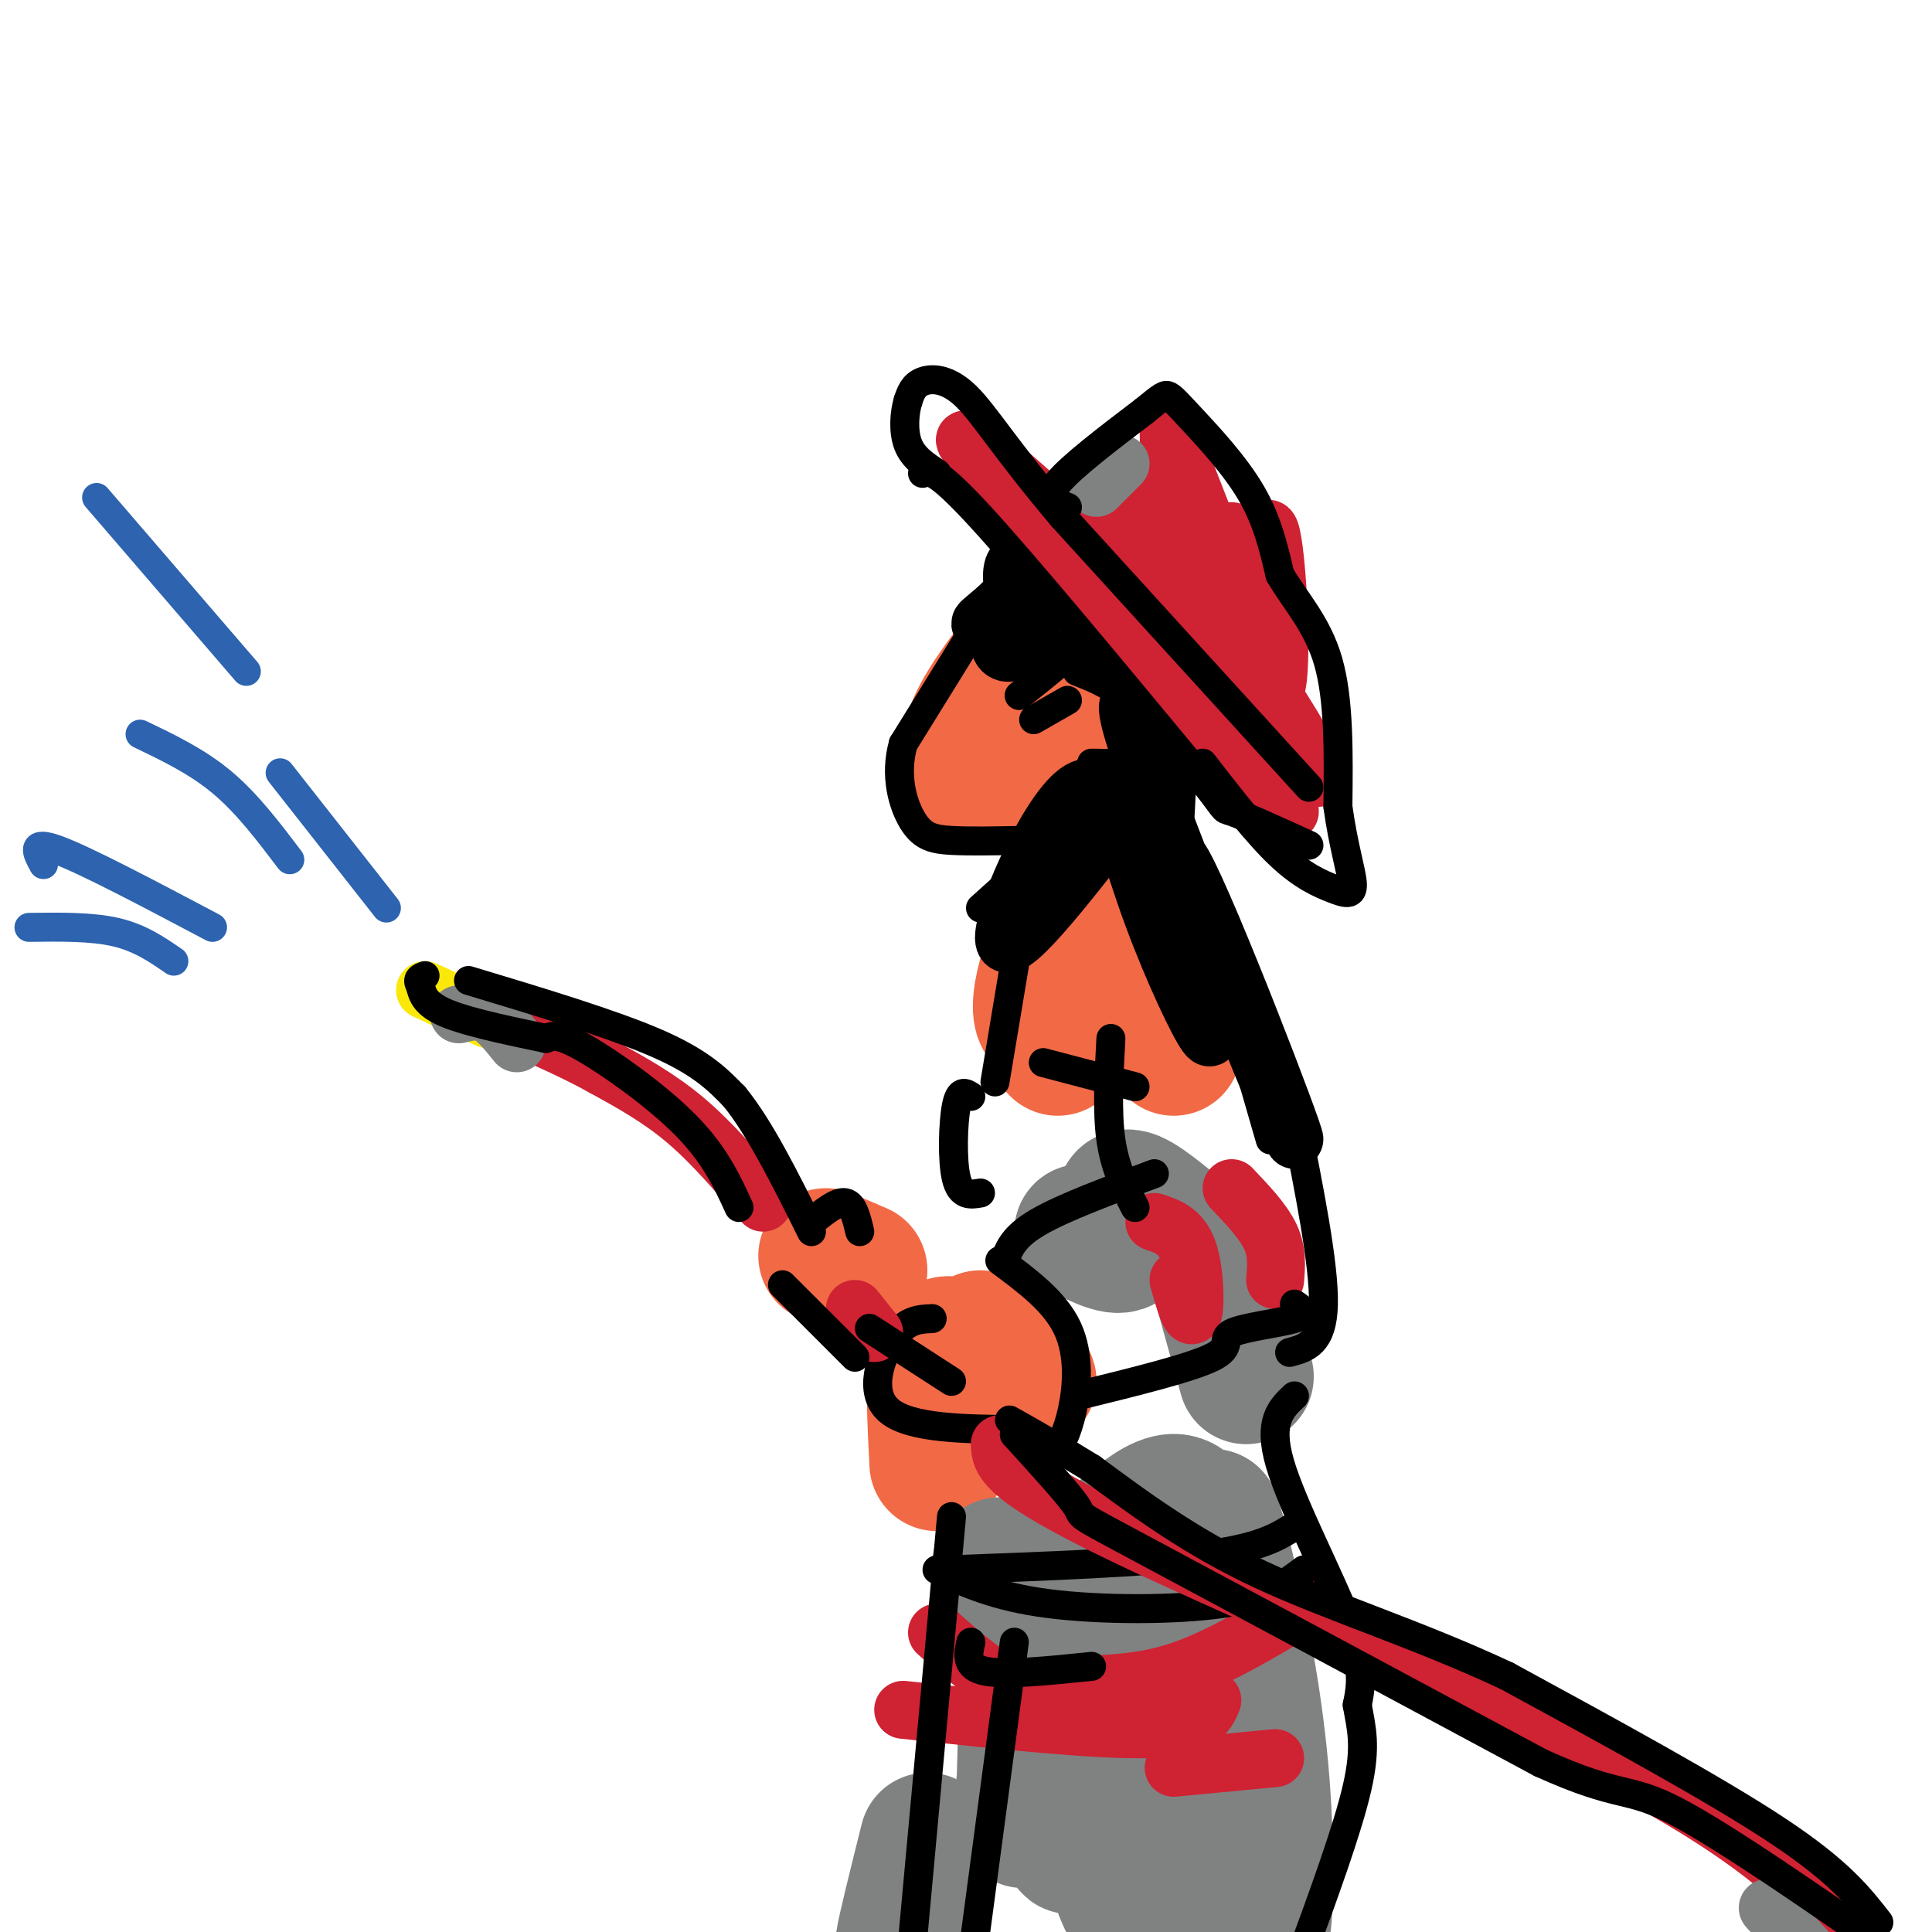 <svg viewBox='0 0 400 400' version='1.1' xmlns='http://www.w3.org/2000/svg' xmlns:xlink='http://www.w3.org/1999/xlink'><g fill='none' stroke='rgb(242,105,70)' stroke-width='28' stroke-linecap='round' stroke-linejoin='round'><path d='M221,124c-7.333,8.917 -14.667,17.833 -18,24c-3.333,6.167 -2.667,9.583 -2,13'/><path d='M201,161c4.048,0.488 15.167,-4.792 22,-10c6.833,-5.208 9.381,-10.345 10,-14c0.619,-3.655 -0.690,-5.827 -2,-8'/><path d='M231,129c-2.978,-2.044 -9.422,-3.156 -10,-2c-0.578,1.156 4.711,4.578 10,8'/><path d='M229,182c-1.556,1.311 -3.111,2.622 0,4c3.111,1.378 10.889,2.822 14,8c3.111,5.178 1.556,14.089 0,23'/><path d='M225,201c-3.143,4.655 -6.286,9.310 -8,10c-1.714,0.690 -2.000,-2.583 -1,-7c1.000,-4.417 3.286,-9.976 4,-8c0.714,1.976 -0.143,11.488 -1,21'/><path d='M194,303c-0.460,-8.986 -0.921,-17.973 0,-22c0.921,-4.027 3.222,-3.096 7,-1c3.778,2.096 9.033,5.356 10,5c0.967,-0.356 -2.355,-4.326 -2,-4c0.355,0.326 4.387,4.950 4,5c-0.387,0.050 -5.194,-4.475 -10,-9'/><path d='M171,260c0.000,0.000 7.000,3.000 7,3'/></g>
<g fill='none' stroke='rgb(128,130,130)' stroke-width='28' stroke-linecap='round' stroke-linejoin='round'><path d='M207,324c4.595,2.631 9.190,5.262 16,1c6.810,-4.262 15.833,-15.417 21,-14c5.167,1.417 6.476,15.405 7,18c0.524,2.595 0.262,-6.202 0,-15'/><path d='M251,314c1.614,3.913 5.649,21.194 8,36c2.351,14.806 3.017,27.136 3,38c-0.017,10.864 -0.716,20.263 -4,4c-3.284,-16.263 -9.153,-58.186 -12,-61c-2.847,-2.814 -2.670,33.482 -2,53c0.670,19.518 1.835,22.259 3,25'/><path d='M237,399c-2.640,-2.875 -5.281,-5.751 -8,-20c-2.719,-14.249 -5.517,-39.873 -7,-39c-1.483,0.873 -1.652,28.242 -1,38c0.652,9.758 2.123,1.904 1,-13c-1.123,-14.904 -4.841,-36.859 -7,-34c-2.159,2.859 -2.760,30.531 -3,41c-0.240,10.469 -0.120,3.734 0,-3'/><path d='M192,381c-2.333,9.333 -4.667,18.667 -5,21c-0.333,2.333 1.333,-2.333 3,-7'/><path d='M224,255c4.044,2.000 8.089,4.000 9,2c0.911,-2.000 -1.311,-8.000 0,-9c1.311,-1.000 6.156,3.000 11,7'/><path d='M253,267c0.000,0.000 5.000,18.000 5,18'/></g>
<g fill='none' stroke='rgb(0,0,0)' stroke-width='12' stroke-linecap='round' stroke-linejoin='round'><path d='M235,165c-12.780,16.598 -25.560,33.196 -27,30c-1.440,-3.196 8.459,-26.187 15,-31c6.541,-4.813 9.722,8.550 14,21c4.278,12.450 9.651,23.986 12,28c2.349,4.014 1.675,0.507 1,-3'/><path d='M250,210c-2.802,-11.973 -10.308,-40.405 -5,-31c5.308,9.405 23.429,56.648 23,57c-0.429,0.352 -19.408,-46.185 -28,-69c-8.592,-22.815 -6.796,-21.907 -5,-21'/><path d='M235,146c0.333,-3.549 3.667,-1.920 5,7c1.333,8.920 0.667,25.132 1,21c0.333,-4.132 1.667,-28.609 1,-40c-0.667,-11.391 -3.333,-9.695 -6,-8'/><path d='M221,119c-4.046,2.461 -8.093,4.922 -10,4c-1.907,-0.922 -1.676,-5.226 -1,-6c0.676,-0.774 1.797,1.984 0,5c-1.797,3.016 -6.514,6.290 -7,7c-0.486,0.710 3.257,-1.145 7,-3'/><path d='M210,126c0.209,0.923 -2.769,4.732 -3,7c-0.231,2.268 2.284,2.995 4,1c1.716,-1.995 2.633,-6.713 4,-9c1.367,-2.287 3.183,-2.144 5,-2'/><path d='M234,135c0.000,0.000 6.000,10.000 6,10'/></g>
<g fill='none' stroke='rgb(207,34,51)' stroke-width='12' stroke-linecap='round' stroke-linejoin='round'><path d='M217,109c29.844,26.978 59.689,53.956 54,49c-5.689,-4.956 -46.911,-41.844 -60,-53c-13.089,-11.156 1.956,3.422 17,18'/><path d='M228,123c-6.410,-6.848 -30.935,-32.970 -28,-32c2.935,0.970 33.329,29.030 39,34c5.671,4.970 -13.380,-13.152 -19,-17c-5.620,-3.848 2.190,6.576 10,17'/><path d='M230,125c11.622,14.414 35.678,41.948 37,43c1.322,1.052 -20.091,-24.378 -24,-29c-3.909,-4.622 9.684,11.565 16,18c6.316,6.435 5.354,3.117 1,-4c-4.354,-7.117 -12.101,-18.033 -13,-20c-0.899,-1.967 5.051,5.017 11,12'/><path d='M258,145c1.212,-1.790 -1.258,-12.265 -3,-15c-1.742,-2.735 -2.755,2.271 2,11c4.755,8.729 15.280,21.182 16,20c0.720,-1.182 -8.364,-15.997 -18,-30c-9.636,-14.003 -19.825,-27.193 -22,-26c-2.175,1.193 3.664,16.769 7,24c3.336,7.231 4.168,6.115 5,5'/><path d='M245,134c0.793,-1.415 0.274,-7.453 2,-7c1.726,0.453 5.697,7.398 8,11c2.303,3.602 2.938,3.860 4,-5c1.062,-8.860 2.553,-26.839 4,-23c1.447,3.839 2.851,29.495 1,33c-1.851,3.505 -6.957,-15.141 -9,-22c-2.043,-6.859 -1.021,-1.929 0,3'/><path d='M255,124c0.399,3.163 1.396,9.569 1,5c-0.396,-4.569 -2.183,-20.115 -1,-19c1.183,1.115 5.338,18.890 4,19c-1.338,0.110 -8.169,-17.445 -15,-35'/><path d='M244,94c-2.733,-7.311 -2.067,-8.089 -2,-3c0.067,5.089 -0.467,16.044 -1,27'/><path d='M271,332c-9.363,5.643 -18.726,11.286 -27,14c-8.274,2.714 -15.458,2.500 -21,3c-5.542,0.500 -9.440,1.714 -14,0c-4.560,-1.714 -9.780,-6.357 -15,-11'/><path d='M187,354c20.167,2.167 40.333,4.333 51,4c10.667,-0.333 11.833,-3.167 13,-6'/><path d='M243,366c0.000,0.000 21.000,-2.000 21,-2'/><path d='M239,253c2.778,0.933 5.556,1.867 7,6c1.444,4.133 1.556,11.467 1,13c-0.556,1.533 -1.778,-2.733 -3,-7'/><path d='M255,246c3.250,3.417 6.500,6.833 8,10c1.500,3.167 1.250,6.083 1,9'/></g>
<g fill='none' stroke='rgb(0,0,0)' stroke-width='6' stroke-linecap='round' stroke-linejoin='round'><path d='M200,133c0.000,0.000 -13.000,21.000 -13,21'/><path d='M187,154c-1.869,6.631 -0.042,12.708 2,16c2.042,3.292 4.298,3.798 8,4c3.702,0.202 8.851,0.101 14,0'/><path d='M211,174c3.667,0.167 5.833,0.583 8,1'/><path d='M213,179c0.000,0.000 -10.000,9.000 -10,9'/><path d='M223,139c3.804,1.494 7.607,2.988 10,6c2.393,3.012 3.375,7.542 4,10c0.625,2.458 0.893,2.845 -1,3c-1.893,0.155 -5.946,0.077 -10,0'/><path d='M225,136c-6.833,-0.250 -13.667,-0.500 -14,-1c-0.333,-0.500 5.833,-1.250 12,-2'/><path d='M223,133c0.000,1.500 -6.000,6.250 -12,11'/><path d='M221,145c0.000,0.000 -7.000,4.000 -7,4'/><path d='M250,191c0.000,0.000 13.000,45.000 13,45'/><path d='M268,270c1.518,1.030 3.036,2.060 0,3c-3.036,0.940 -10.625,1.792 -13,3c-2.375,1.208 0.464,2.774 -4,5c-4.464,2.226 -16.232,5.113 -28,8'/><path d='M208,261c0.917,-2.500 1.833,-5.000 7,-8c5.167,-3.000 14.583,-6.500 24,-10'/><path d='M268,231c3.083,15.417 6.167,30.833 6,39c-0.167,8.167 -3.583,9.083 -7,10'/><path d='M207,261c5.711,4.244 11.422,8.489 14,14c2.578,5.511 2.022,12.289 1,17c-1.022,4.711 -2.511,7.356 -4,10'/><path d='M193,273c-2.667,0.111 -5.333,0.222 -8,4c-2.667,3.778 -5.333,11.222 -1,15c4.333,3.778 15.667,3.889 27,4'/><path d='M178,255c-0.667,-2.833 -1.333,-5.667 -3,-6c-1.667,-0.333 -4.333,1.833 -7,4'/><path d='M212,188c0.000,0.000 -6.000,36.000 -6,36'/><path d='M216,220c0.000,0.000 19.000,5.000 19,5'/><path d='M230,215c-0.417,7.583 -0.833,15.167 0,21c0.833,5.833 2.917,9.917 5,14'/><path d='M201,227c-1.156,-0.756 -2.311,-1.511 -3,2c-0.689,3.511 -0.911,11.289 0,15c0.911,3.711 2.956,3.356 5,3'/><path d='M268,289c-2.778,2.622 -5.556,5.244 -3,14c2.556,8.756 10.444,23.644 14,33c3.556,9.356 2.778,13.178 2,17'/><path d='M281,353c0.844,4.822 1.956,8.378 0,17c-1.956,8.622 -6.978,22.311 -12,36'/><path d='M210,340c0.000,0.000 -10.000,75.000 -10,75'/><path d='M197,314c0.000,0.000 -9.000,98.000 -9,98'/><path d='M201,340c-0.583,2.583 -1.167,5.167 3,6c4.167,0.833 13.083,-0.083 22,-1'/><path d='M194,325c6.089,2.800 12.178,5.600 23,7c10.822,1.400 26.378,1.400 36,0c9.622,-1.400 13.311,-4.200 17,-7'/><path d='M268,316c-3.583,2.250 -7.167,4.500 -19,6c-11.833,1.500 -31.917,2.250 -52,3'/></g>
<g fill='none' stroke='rgb(207,34,51)' stroke-width='12' stroke-linecap='round' stroke-linejoin='round'><path d='M207,299c0.133,3.333 0.267,6.667 26,19c25.733,12.333 77.067,33.667 107,50c29.933,16.333 38.467,27.667 47,39'/><path d='M181,276c0.000,0.000 -4.000,-5.000 -4,-5'/><path d='M158,249c-5.250,-6.167 -10.500,-12.333 -16,-17c-5.500,-4.667 -11.250,-7.833 -17,-11'/><path d='M125,221c-6.000,-3.333 -12.500,-6.167 -19,-9'/></g>
<g fill='none' stroke='rgb(250,232,11)' stroke-width='12' stroke-linecap='round' stroke-linejoin='round'><path d='M101,211c0.000,0.000 -13.000,-6.000 -13,-6'/></g>
<g fill='none' stroke='rgb(128,130,130)' stroke-width='12' stroke-linecap='round' stroke-linejoin='round'><path d='M95,210c2.000,-0.500 4.000,-1.000 6,0c2.000,1.000 4.000,3.500 6,6'/><path d='M366,395c0.000,0.000 10.000,11.000 10,11'/><path d='M227,101c0.000,0.000 5.000,-5.000 5,-5'/></g>
<g fill='none' stroke='rgb(0,0,0)' stroke-width='6' stroke-linecap='round' stroke-linejoin='round'><path d='M191,98c1.333,-0.583 2.667,-1.167 12,9c9.333,10.167 26.667,31.083 44,52'/><path d='M247,159c7.911,9.778 5.689,8.222 8,9c2.311,0.778 9.156,3.889 16,7'/><path d='M271,163c0.000,0.000 -51.000,-56.000 -51,-56'/><path d='M220,107c-11.917,-14.095 -16.208,-21.333 -20,-25c-3.792,-3.667 -7.083,-3.762 -9,-3c-1.917,0.762 -2.458,2.381 -3,4'/><path d='M188,83c-0.733,2.356 -1.067,6.244 0,9c1.067,2.756 3.533,4.378 6,6'/><path d='M221,105c-2.333,-0.833 -4.667,-1.667 -2,-5c2.667,-3.333 10.333,-9.167 18,-15'/><path d='M237,85c3.786,-3.118 4.252,-3.413 5,-3c0.748,0.413 1.778,1.534 5,5c3.222,3.466 8.635,9.276 12,15c3.365,5.724 4.683,11.362 6,17'/><path d='M265,119c3.067,5.311 7.733,10.089 10,18c2.267,7.911 2.133,18.956 2,30'/><path d='M277,167c1.107,8.153 2.874,13.536 3,16c0.126,2.464 -1.389,2.010 -4,1c-2.611,-1.010 -6.317,-2.574 -11,-7c-4.683,-4.426 -10.341,-11.713 -16,-19'/><path d='M97,203c14.917,4.500 29.833,9.000 39,13c9.167,4.000 12.583,7.500 16,11'/><path d='M152,227c5.333,6.500 10.667,17.250 16,28'/><path d='M180,275c0.000,0.000 17.000,11.000 17,11'/><path d='M210,297c5.756,6.311 11.511,12.622 13,15c1.489,2.378 -1.289,0.822 14,9c15.289,8.178 48.644,26.089 82,44'/><path d='M319,365c16.756,7.600 17.644,4.600 28,10c10.356,5.400 30.178,19.200 50,33'/><path d='M389,398c-4.083,-5.250 -8.167,-10.500 -21,-19c-12.833,-8.500 -34.417,-20.250 -56,-32'/><path d='M312,347c-18.489,-8.667 -36.711,-14.333 -51,-21c-14.289,-6.667 -24.644,-14.333 -35,-22'/><path d='M226,304c-8.667,-5.333 -12.833,-7.667 -17,-10'/><path d='M177,281c0.000,0.000 -15.000,-15.000 -15,-15'/><path d='M153,250c-2.489,-5.444 -4.978,-10.889 -11,-17c-6.022,-6.111 -15.578,-12.889 -21,-16c-5.422,-3.111 -6.711,-2.556 -8,-2'/><path d='M113,215c-5.422,-1.156 -14.978,-3.044 -20,-5c-5.022,-1.956 -5.511,-3.978 -6,-6'/><path d='M87,204c-0.833,-1.333 0.083,-1.667 1,-2'/></g>
<g fill='none' stroke='rgb(45,99,175)' stroke-width='6' stroke-linecap='round' stroke-linejoin='round'><path d='M80,188c0.000,0.000 -22.000,-28.000 -22,-28'/><path d='M51,139c0.000,0.000 -31.000,-36.000 -31,-36'/><path d='M60,178c-4.417,-5.833 -8.833,-11.667 -14,-16c-5.167,-4.333 -11.083,-7.167 -17,-10'/><path d='M44,192c-13.083,-6.917 -26.167,-13.833 -32,-16c-5.833,-2.167 -4.417,0.417 -3,3'/><path d='M36,199c-3.500,-2.417 -7.000,-4.833 -12,-6c-5.000,-1.167 -11.500,-1.083 -18,-1'/></g>
</svg>